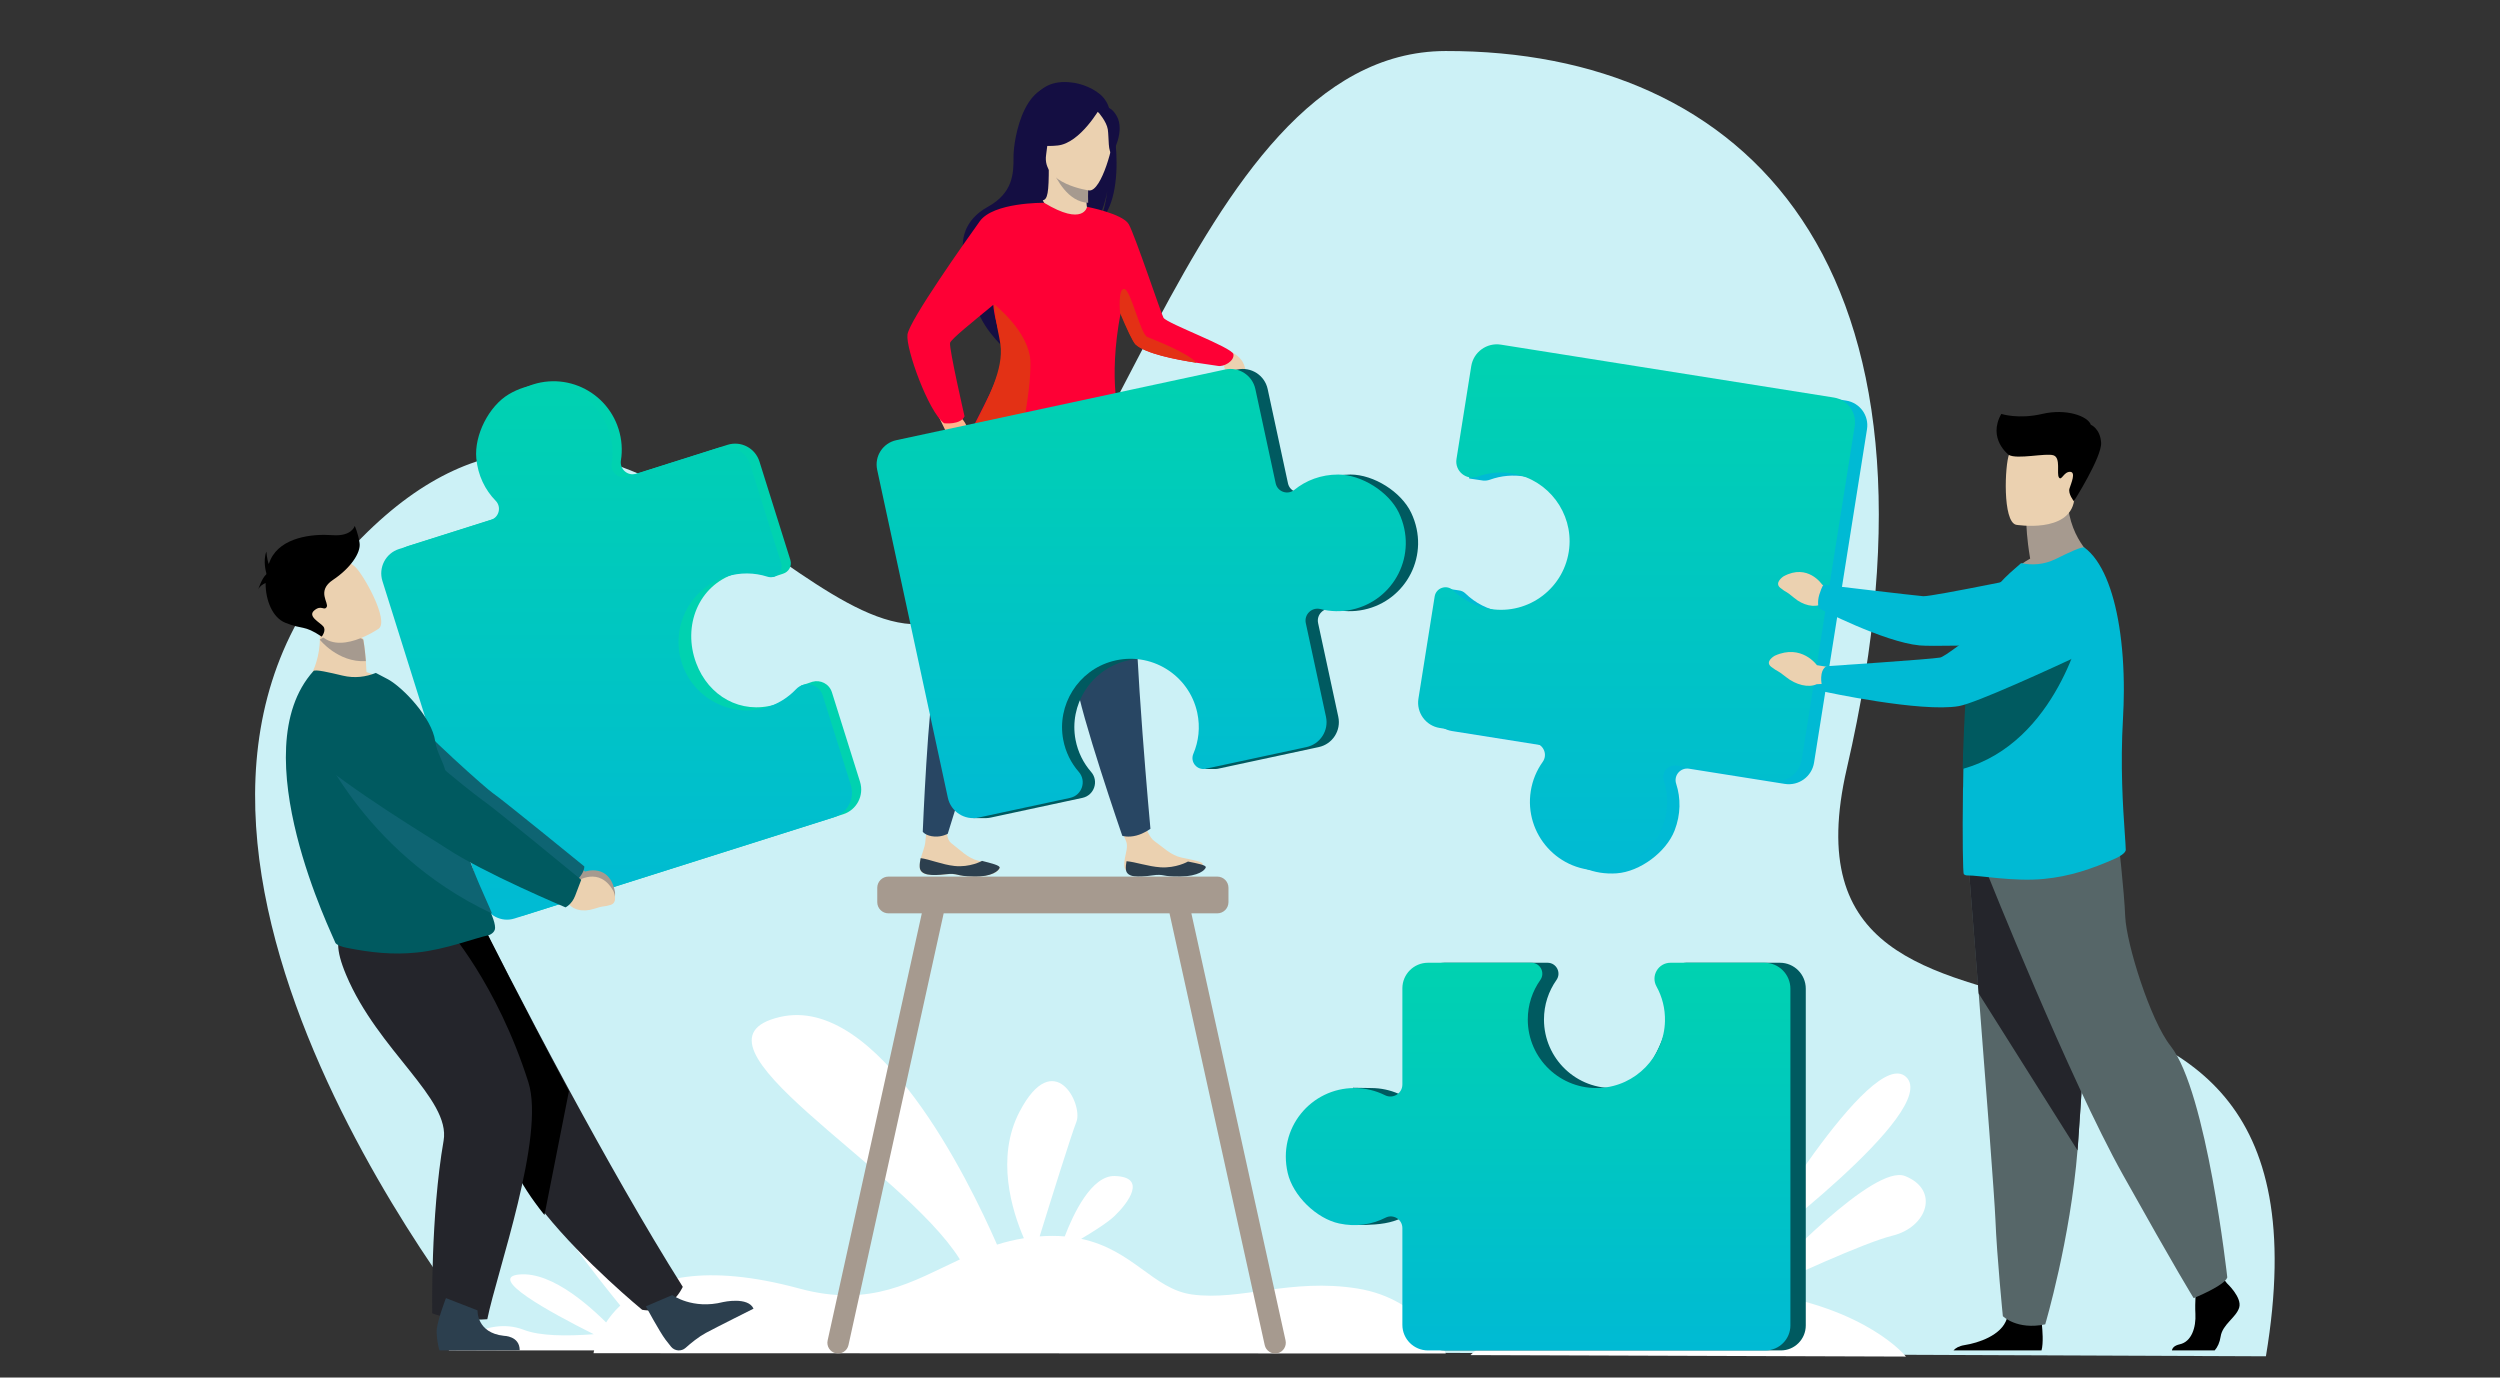 <svg xmlns="http://www.w3.org/2000/svg" xmlns:xlink="http://www.w3.org/1999/xlink" width="588px" height="324px" viewBox="0 0 588 324"><rect x="0" y="0" width="588" height="324" fill="#333333" stroke="none"/><title>i_Feg_kennenlernen</title><defs><linearGradient x1="50%" y1="0%" x2="50%" y2="100%" id="linearGradient-1"><stop stop-color="#00D2B0" offset="0%"></stop><stop stop-color="#00BAD4" offset="100%"></stop></linearGradient><linearGradient x1="50%" y1="0%" x2="50%" y2="100%" id="linearGradient-2"><stop stop-color="#00D2B0" offset="0%"></stop><stop stop-color="#00BAD4" offset="100%"></stop></linearGradient><linearGradient x1="50%" y1="0%" x2="50%" y2="100%" id="linearGradient-3"><stop stop-color="#00D2B0" offset="0%"></stop><stop stop-color="#00BAD4" offset="100%"></stop></linearGradient><linearGradient x1="50%" y1="0%" x2="50%" y2="100%" id="linearGradient-4"><stop stop-color="#00D2B0" offset="0%"></stop><stop stop-color="#00BAD4" offset="100%"></stop></linearGradient></defs><g id="i_Feg_kennenlernen" stroke="none" stroke-width="1" fill="none" fill-rule="evenodd"><g id="Group-230" transform="translate(60, 12)" fill="#CCF1F6"><path d="M19.545,120.462 C79.253,51.303 126.445,141.087 159.082,134.473 C200.392,126.099 218.258,0.12 280.015,0 C350.282,-0.136 401.857,49.794 374.382,168.703 C354.121,256.407 493.396,184.586 472.943,307 L55.984,305.296 C55.984,305.296 -40.164,189.624 19.545,120.462 Z" id="Fill-229"></path></g><path d="M319.308,303.066 C303.602,300.533 291.745,306.045 280.344,304.459 C271.253,303.197 266.514,293.98 254.297,291.37 C257.203,289.65 260.589,287.503 262.207,285.941 C265.351,282.908 269.867,276.84 262.207,276.599 C256.695,276.428 252.403,285.628 250.428,290.803 C248.619,290.651 246.66,290.637 244.528,290.795 C247.05,282.651 251.967,266.888 253.17,263.86 C254.807,259.739 247.931,246 239.827,261.419 C234.144,272.234 238.003,284.732 240.816,291.231 C238.595,291.589 236.501,292.108 234.499,292.734 C227.802,277.425 206.499,233.781 183.406,239.204 C158.23,245.118 212.167,274.459 225.77,296.214 C214.658,301.373 204.893,307.644 188.015,303.066 C143.159,290.897 139.601,318.275 139.601,318.275 L340.052,318.342 C340.052,318.342 335.01,305.598 319.308,303.066" id="Fill-231" fill="#FFFFFF"></path><path d="M448.351,253.337 C440.226,245.455 410.97,295.185 410.97,295.185 C410.97,295.185 456.479,261.219 448.351,253.337" id="Fill-269" fill="#FFFFFF"></path><path d="M448.074,276.608 C440.819,273.712 417.628,298.104 412.405,303.736 C408.409,303.208 404.025,302.864 399.222,302.779 C362.497,302.123 345.842,318.719 345.842,318.719 L448.279,319.066 C448.279,319.066 439.207,307.571 413.463,303.883 C419.753,300.917 438.357,292.285 445.123,290.626 C453.321,288.615 456.272,279.878 448.074,276.608" id="Fill-270" fill="#FFFFFF"></path><path d="M176.434,317.619 C176.434,317.619 171.501,310.331 163.777,310.916 C161.427,311.095 157.613,311.667 153.183,312.277 C149.84,300.624 140.63,272.924 128.207,271.364 C115.519,269.773 140.347,300.579 150.501,312.639 C148.65,312.881 146.727,313.12 144.785,313.331 C139.41,307.595 130.042,299.099 122.22,299.751 C114.379,300.406 129.06,308.508 139.657,313.807 C133.154,314.294 126.99,314.238 123.222,312.785 C113.996,309.218 105.516,317.619 105.516,317.619 L176.434,317.619" id="Fill-291" fill="#FFFFFF"></path><path d="M202.276,183.873 L195.671,162.839 C195.03,160.797 192.925,159.829 191.087,160.35 L191.082,160.35 C190.984,160.38 190.888,160.412 190.792,160.449 L188.475,161.225 C188.475,161.225 184.85,164.975 182.247,165.732 C174.247,168.055 166.654,163.775 163.735,155.942 C160.488,147.23 164.255,137.662 172.975,134.901 C175.959,133.957 181.831,135.716 181.831,135.716 L184.189,134.93 C185.469,134.54 186.348,133.153 185.891,131.696 L178.621,108.548 C177.627,105.383 174.267,103.626 171.116,104.623 L149.65,111.422 C147.663,112.052 145.713,110.363 146.041,108.296 C146.42,105.909 146.267,103.396 145.493,100.934 C142.451,91.246 131.136,86.483 121.83,92.016 C117.145,94.802 113.692,101.645 114.199,107.088 C114.574,111.109 116.271,114.525 118.753,117.059 C120.171,118.508 119.553,120.954 117.623,121.564 L96.023,128.405 C92.874,129.402 91.126,132.776 92.119,135.938 L115.843,211.479 C116.813,214.57 120.095,216.286 123.172,215.31 L198.316,191.513 C201.511,190.502 203.284,187.08 202.276,183.873" id="Fill-284" fill="#00D2B0"></path><path d="M112.028,107.811 C112.403,111.831 114.1,115.248 116.582,117.782 C118,119.231 117.382,121.677 115.452,122.289 L93.853,129.128 C90.703,130.127 88.955,133.498 89.948,136.661 L113.672,212.203 C114.642,215.293 117.924,217.01 121.001,216.034 L196.145,192.236 C199.34,191.226 201.113,187.804 200.105,184.596 L193.5,163.562 C192.646,160.841 189.195,160.031 187.237,162.097 C185.345,164.092 182.914,165.632 180.076,166.455 C172.076,168.781 163.535,164.482 160.616,156.649 C157.37,147.937 162.084,138.385 170.805,135.624 C174.085,134.587 177.45,134.661 180.496,135.637 C182.475,136.273 184.345,134.41 183.72,132.418 L176.45,109.27 C175.456,106.105 172.096,104.349 168.945,105.349 L147.479,112.147 C145.492,112.775 143.542,111.086 143.87,109.019 C144.249,106.632 144.095,104.122 143.322,101.657 C140.28,91.969 128.965,87.208 119.66,92.739 C114.974,95.524 111.521,102.368 112.028,107.811" id="Fill-285" fill="url(#linearGradient-1)"></path><path d="M135.532,203.282 L137.625,204.992 C137.625,204.992 143.349,202.928 144.641,209.767 C144.641,209.767 144.985,212.681 143.149,212.689 C141.313,212.695 142.07,212.37 139.47,212.447 C136.869,212.524 134.714,211.144 134.333,209.022 L133.089,207.224 L135.532,203.282" id="Fill-274" fill="#A69A8F"></path><path d="M135.877,206.826 C137.564,205.072 137.428,203.776 137.428,203.776 C137.428,203.776 117.9,187.843 115.92,186.544 C114.57,185.662 100.189,172.955 93.466,165.209 C90.132,161.367 86.001,162.858 81.275,164.21 L77.384,165.324 C72.684,166.665 71.462,173.216 75.318,176.399 C86.177,185.361 104.242,195.444 107.621,197.561 C116.012,202.821 132.437,209.071 132.437,209.071 C132.437,209.071 134.429,208.333 135.877,206.826" id="Fill-275" fill="#0E6472"></path><path d="M160.587,302.665 C160.587,302.665 157.701,309.278 151.037,308.062 C151.037,308.062 137.44,296.903 128.114,285.308 C125.085,281.544 122.506,277.732 120.99,274.244 C114.805,260.013 98.112,238.786 87.499,228.028 L114.053,218.479 C114.053,218.479 122.558,235.484 133.875,256.374 C142.031,271.422 151.644,288.489 160.587,302.665" id="Fill-277" fill="#24252B"></path><path d="M133.812,256.641 L128.059,285.778 C125.034,281.987 122.458,278.149 120.945,274.637 C114.768,260.305 98.098,238.928 87.499,228.095 L114.017,218.479 C114.017,218.479 122.511,235.604 133.812,256.641" id="Fill-278" fill="#000000"></path><path d="M105.104,218.206 C105.104,218.206 116.828,231.17 124.27,254.526 C128.319,267.234 116.849,299.182 114.612,310.281 C114.612,310.281 106.918,310.94 101.656,308.893 C101.656,308.893 101.256,285.964 104.333,268.294 C106.056,258.404 88.897,247.143 81.399,229.275 C76.298,217.117 82.504,217.325 90.129,217.031 L105.104,218.206" id="Fill-280" fill="#24252B"></path><path d="M91.841,160.997 C85.191,164.779 71.578,161.291 71.578,161.291 C71.578,161.291 77.106,154.921 74.594,144.666 L79.815,147.336 L85.424,150.208 C85.424,150.208 85.786,152.02 86.038,155.273 C86.102,156.109 86.16,157.046 86.199,158.068 C89.614,159.112 91.841,160.997 91.841,160.997" id="Fill-281" fill="#EBD1B0"></path><path d="M116.445,218.23 C116.445,219.388 115.111,219.942 114.827,219.998 C112.169,220.483 104.748,223.369 98.063,224.031 C92.434,224.62 87.207,224.06 81.466,222.908 C80.705,222.755 78.92,222.276 78.794,221.547 C78.635,220.751 56.646,176.73 73.74,157.82 C74.142,157.375 77.516,158.174 80.601,158.908 C83.451,159.583 86.065,159.205 88.399,158.27 L91.293,159.792 C94.847,161.772 101.571,168.805 102.358,174.327 C102.757,177.132 104.363,179.211 104.827,181.681 C105,182.594 105.176,183.487 105.356,184.355 C105.706,186.059 106.067,187.682 106.438,189.225 C107.443,193.4 108.504,196.995 109.547,200.098 C110.656,203.396 111.743,206.136 112.715,208.43 C113.975,211.404 115.04,213.627 115.706,215.329 C116.176,216.526 116.445,217.467 116.445,218.23" id="Fill-282" fill="#005A60"></path><path d="M115.721,214.86 C84.546,200.241 73.749,172.165 73.749,172.165 C73.749,172.165 99.078,181.466 105.326,183.888 C105.678,185.592 106.04,187.216 106.413,188.759 C107.423,192.933 108.488,196.528 109.535,199.63 C110.649,202.928 111.742,205.669 112.717,207.962 C113.983,210.936 115.053,213.159 115.721,214.86" id="Fill-283" fill="#0E6472"></path><path d="M133.025,206.345 L135.677,207.306 C135.677,207.306 140.988,203.594 144.294,209.629 C144.294,209.629 145.49,212.265 143.597,212.839 C141.704,213.412 142.392,212.873 139.731,213.747 C137.07,214.625 134.449,213.994 133.444,212.114 L131.641,210.807 L133.025,206.345" id="Fill-286" fill="#EBD1B0"></path><path d="M135.272,210.692 C136.257,208.099 136.707,206.926 136.707,206.926 C136.707,206.926 116.579,190.381 114.528,188.961 C113.13,187.995 99.218,177.507 92.434,169.332 C89.07,165.28 83.764,163.425 78.633,164.51 L74.408,165.403 C69.306,166.485 67.648,172.996 71.606,176.417 C82.753,186.055 101.552,197.23 105.058,199.557 C113.759,205.327 133.007,213.413 133.007,213.413 C133.007,213.413 134.499,212.726 135.272,210.692" id="Fill-287" fill="#005A60"></path><path d="M86.051,155.503 C79.474,155.871 75.197,150.429 75.197,150.429 C75.197,150.429 78.17,148.777 79.792,147.561 L85.433,150.435 C85.433,150.435 85.798,152.248 86.051,155.503" id="Fill-288" fill="#A69A8F"></path><path d="M89.096,147.844 C89.096,147.844 79.203,154.748 74.877,148.689 C70.55,142.63 66.359,139.442 72.493,134.777 C78.627,130.11 81.518,131.584 83.467,133.265 C85.417,134.946 91.558,145.89 89.096,147.844" id="Fill-289" fill="#EBD1B0"></path><path d="M84.573,127.711 C84.221,125.345 83.429,123.68 83.429,123.68 C83.429,123.68 82.813,126.222 78.148,125.87 C73.484,125.521 66.092,126.326 63.628,131.618 C63.471,131.954 63.331,132.301 63.207,132.656 C62.761,131.482 62.653,129.725 62.653,129.725 C61.767,132.002 62.653,134.851 62.653,134.851 L62.654,134.851 C62.641,134.934 62.629,135.019 62.617,135.102 C61.588,135.969 60.724,138.66 60.724,138.66 C61.034,137.91 61.792,137.42 62.467,137.118 C62.446,141.234 64.123,145.259 67.067,146.456 C71.372,148.209 71.338,146.872 75.667,149.732 C75.667,149.732 76.828,148.297 76.036,147.334 C75.244,146.371 72.252,144.968 73.924,143.568 C75.596,142.165 76.212,143.741 76.828,142.778 C77.444,141.815 74.365,139.012 78.324,136.382 C82.284,133.755 84.925,130.077 84.573,127.711" id="Fill-290" fill="#000000"></path><path d="M258.515,22.155 C256.985,21.171 255.102,20.977 253.778,20.989 C254.136,20.652 254.811,20.557 254.811,20.557 C253.998,20.392 252.131,21.12 252.131,21.12 C240.963,16.113 238.334,32.959 238.379,36.906 C238.422,40.852 238.227,45.383 232.368,48.625 C220.84,55.004 229.676,67.603 229.676,67.603 C227.601,73.617 235.284,80.985 235.284,80.985 C235.154,77.792 249.668,57.442 257.495,52.799 C259.475,50.149 260.37,45.336 260.438,44.957 C259.93,48.783 259.172,50.906 258.531,52.09 C265.243,46.449 262.571,24.762 258.515,22.155" id="Fill-238" fill="#140E42"></path><path d="M256.109,49.99 C256.148,50.008 252.409,51.885 249.595,51.141 C246.948,50.444 245.219,47.125 245.255,47.117 C246.376,46.902 246.7,45.413 246.676,39.013 L247.183,39.11 L255.396,40.683 L255.701,40.741 C255.701,40.741 255.507,43.333 255.501,45.776 C255.499,46.293 255.507,46.802 255.526,47.279 C255.582,48.697 255.745,49.825 256.109,49.99" id="Fill-239" fill="#EBD1B0"></path><path d="M255.91,46.161 C255.908,46.689 255.916,47.21 255.935,47.697 C251.192,47.507 248.457,42.106 247.425,39.737 L255.805,40.955 L256.109,41.014 C256.109,41.014 255.916,43.664 255.91,46.161" id="Fill-240" fill="#A69A8F"></path><path d="M244.882,38.29 C244.882,38.29 242.125,34.005 241.464,30.342 C240.991,27.726 242.346,18.03 252.251,19.427 C252.251,19.427 255.128,19.705 257.832,21.502 C259.982,22.931 263.086,26.015 259.616,34.476 L258.714,37.334 L244.882,38.29" id="Fill-241" fill="#140E42"></path><path d="M256.19,44.8 C256.19,44.8 245.018,43.331 246.045,36.424 C247.072,29.517 246.321,24.676 253.498,25.322 C260.675,25.968 261.665,28.807 261.887,31.195 C262.108,33.583 259.123,45.004 256.19,44.8" id="Fill-242" fill="#EBD1B0"></path><path d="M258.8,25.301 C258.8,25.301 254.109,33.67 248.76,34.221 C243.411,34.772 241.383,33.078 241.383,33.078 C241.383,33.078 245.802,30.554 247.438,25.254 C247.438,25.254 256.903,20.709 258.8,25.301" id="Fill-243" fill="#140E42"></path><path d="M258.28,26.341 C258.28,26.341 260.266,28.546 260.555,30.437 C260.844,32.327 260.554,36.084 261.622,36.119 C261.622,36.119 264.711,30.813 262.618,27.22 C260.398,23.41 258.28,26.341 258.28,26.341" id="Fill-244" fill="#140E42"></path><path d="M286.502,81.709 C286.502,81.709 291.312,82.518 292.572,85.733 C293.833,88.947 292.072,91.124 291.395,91.116 C290.718,91.108 289.42,90.594 288.812,88.928 C288.205,87.262 286.502,81.709 286.502,81.709" id="Fill-247" fill="#EBD1B0"></path><path d="M219.927,96.182 C219.927,96.182 225.114,96.174 226.98,99.457 C228.847,102.741 227.366,105.45 226.653,105.567 C225.94,105.685 224.491,105.362 223.571,103.653 C222.651,101.941 219.927,96.182 219.927,96.182" id="Fill-248" fill="#FFB48D"></path><path d="M286.438,86.059 C285.96,85.954 283.864,85.707 281.198,85.285 C276.29,84.509 269.446,83.142 267.15,81.007 C266.529,80.43 265.08,77.242 263.575,73.588 C262.052,81.679 261.968,87.882 262.371,92.606 L229.194,99.8 C232.039,94.005 236.442,86.821 235.616,81.007 C235.311,78.854 234.138,75.896 233.7,72.573 C233.663,72.288 233.632,72.002 233.607,71.712 C228.954,75.57 223.579,79.829 223.45,80.68 C223.236,82.106 226.858,97.907 226.858,97.907 C225.959,99.993 222.052,99.556 222.052,99.556 C218.39,96.921 213.006,81.996 213.438,78.69 C213.868,75.382 227.218,56.538 230.449,52.035 C233.641,47.585 245.293,47.696 245.574,47.698 L245.576,47.698 C245.578,47.698 245.578,47.698 245.58,47.698 C254.846,53.303 255.682,48.645 255.682,48.645 C255.682,48.645 264.042,50.246 265.479,52.733 C266.917,55.222 273.217,74.09 273.663,74.755 C274.596,76.144 289.827,81.703 290.1,83.314 C290.377,84.923 287.804,86.349 286.438,86.059" id="Fill-249" fill="#FE0035"></path><path d="M241.148,97.291 L229.334,99.8 C232.275,93.993 236.142,86.765 235.297,80.958 C234.981,78.791 234.272,76.227 233.93,72.874 C233.897,72.551 233.84,71.578 233.84,71.578 C233.84,71.578 242.206,78.103 242.353,85.167 C242.43,88.829 241.785,93.624 241.148,97.291" id="Fill-250" fill="#E33115"></path><path d="M281.437,85.327 C276.424,84.549 269.434,83.185 267.09,81.051 C266.454,80.471 264.974,77.283 263.437,73.624 C263.437,73.624 262.898,67.746 264.438,67.965 C265.977,68.185 268.243,78.611 269.859,79.269 C271.306,79.859 279.306,82.925 281.437,85.327" id="Fill-251" fill="#E33115"></path><path d="M264.443,203.805 C264.647,205.71 267.349,205.639 270.403,205.183 C273.456,204.728 272.667,205.529 276.961,205.447 C281.255,205.363 282.688,203.9 282.875,203.281 C283.042,202.733 280.959,202.343 278.73,201.879 C278.45,201.823 278.168,201.76 277.887,201.7 C275.372,201.151 273.659,199.344 271.471,197.789 C269.399,196.316 268.003,189.569 268.003,189.569 L261.898,189.533 C261.898,189.533 263.816,195.636 264.815,197.757 C265.403,199.006 264.777,200.609 264.58,201.81 C264.474,202.464 264.37,203.133 264.443,203.805" id="Fill-232" fill="#EBD1B0"></path><path d="M270.89,205.909 C274.002,205.456 273.197,206.252 277.573,206.171 C281.948,206.087 283.407,204.634 283.598,204.019 C283.769,203.474 281.647,203.087 279.375,202.626 L279.35,202.668 C279.35,202.668 276.584,204.228 272.971,203.993 C270.026,203.802 266.99,202.707 264.957,202.558 C264.85,203.207 264.743,203.872 264.818,204.54 C265.026,206.432 267.779,206.362 270.89,205.909" id="Fill-233" fill="#2C3F4E"></path><path d="M216.318,204.054 C216.453,205.972 219.208,206.007 222.335,205.663 C225.463,205.321 224.628,206.094 229.005,206.173 C233.381,206.253 234.896,204.837 235.111,204.223 C235.303,203.681 233.196,203.212 230.944,202.662 C230.66,202.593 230.376,202.522 230.092,202.45 C227.552,201.805 225.877,199.926 223.708,198.286 C221.654,196.73 223.344,190.276 223.344,190.276 L218.623,188.085 C218.623,188.085 217.974,194.735 217.624,198.1 C217.48,199.476 216.782,200.86 216.535,202.059 C216.402,202.712 216.27,203.379 216.318,204.054" id="Fill-234" fill="#EBD1B0"></path><path d="M222.335,205.635 C225.463,205.275 224.628,206.089 229.005,206.173 C233.381,206.257 234.896,204.764 235.111,204.117 C235.303,203.545 233.196,203.051 230.944,202.471 L230.917,202.513 C230.917,202.513 228.092,204.067 224.489,203.676 C221.553,203.358 218.56,202.072 216.535,201.835 C216.402,202.524 216.27,203.227 216.318,203.938 C216.453,205.961 219.208,205.997 222.335,205.635" id="Fill-235" fill="#2C3F4E"></path><path d="M226.755,106.982 C226.755,106.982 225.459,113.272 224.161,145.159 C224.161,145.159 221.755,151.064 220.009,158.283 C218.264,165.503 217.032,195.628 217.032,195.628 C217.032,195.628 217.728,196.633 219.841,196.759 C221.567,196.863 222.91,196.107 222.91,196.107 C222.91,196.107 235.045,156.651 240.952,141.332 C246.858,126.013 250.32,104.142 250.32,104.142 L226.755,106.982" id="Fill-236" fill="#284663"></path><path d="M241.636,109.895 C241.636,109.895 242.6,116.228 252.469,146.52 C252.469,146.52 252.25,152.881 253.112,160.241 C253.975,167.602 263.964,196.584 263.964,196.584 C263.964,196.584 265.291,197.04 267.281,196.52 C269.131,196.034 270.582,194.93 270.582,194.93 C270.582,194.93 266.753,153.508 267.005,137.126 C267.257,120.745 262.917,99.076 262.917,99.076 L241.636,109.895" id="Fill-237" fill="#284663"></path><path d="M331.921,120.626 C329.59,115.694 323.108,111.615 317.649,111.612 C313.615,111.612 310.059,112.985 307.306,115.225 C305.734,116.504 303.361,115.659 302.933,113.678 L298.155,91.504 C297.458,88.269 294.268,86.214 291.03,86.91 L213.699,103.531 C210.536,104.211 208.523,107.322 209.204,110.482 L225.83,187.628 C226.305,189.836 227.925,191.499 229.934,192.139 L228.919,192.427 L231.921,192.427 L231.946,192.422 C232.313,192.411 232.684,192.368 233.056,192.288 L234.74,191.926 L254.587,187.66 C257.372,187.063 258.503,183.698 256.631,181.552 C254.824,179.48 253.523,176.913 252.968,174.006 C251.407,165.813 256.479,157.695 264.54,155.514 C273.506,153.087 282.561,158.678 284.49,167.631 C285.216,170.999 284.827,174.348 283.57,177.294 C283.082,178.438 283.485,179.627 284.324,180.304 L283.166,180.869 L285.849,180.867 C286.049,180.872 286.257,180.853 286.468,180.808 L310.166,175.715 C313.404,175.02 315.465,171.831 314.768,168.597 L310.019,146.558 C309.578,144.518 311.442,142.732 313.465,143.252 C315.804,143.852 318.316,143.932 320.836,143.39 C330.754,141.26 336.55,130.419 331.921,120.626" id="Fill-245" fill="#005A60"></path><path d="M314.754,111.612 C310.723,111.612 307.167,112.985 304.414,115.225 C302.839,116.505 300.466,115.66 300.039,113.679 L295.26,91.504 C294.563,88.269 291.374,86.214 288.136,86.91 L210.805,103.531 C207.641,104.211 205.628,107.322 206.31,110.482 L222.935,187.629 C223.642,190.909 226.877,192.996 230.162,192.29 L251.692,187.661 C254.478,187.064 255.608,183.699 253.737,181.553 C251.929,179.481 250.628,176.914 250.074,174.007 C248.512,165.814 253.584,157.695 261.645,155.514 C270.612,153.088 279.667,158.679 281.596,167.632 C282.322,171 281.932,174.349 280.676,177.295 C279.859,179.209 281.537,181.246 283.573,180.809 L307.271,175.716 C310.512,175.021 312.57,171.832 311.873,168.598 L307.124,146.559 C306.686,144.519 308.547,142.733 310.571,143.252 C312.909,143.852 315.421,143.932 317.944,143.391 C327.859,141.261 333.655,130.42 329.026,120.627 C326.696,115.694 320.214,111.615 314.754,111.612" id="Fill-246" fill="url(#linearGradient-2)"></path><path d="M434.234,94.224 L355.913,81.785 C352.583,81.256 349.454,83.525 348.925,86.858 L345.459,108.691 C345.298,109.701 345.555,112.542 345.555,112.542 L348.377,112.964 C348.537,112.999 348.7,113.023 348.866,113.036 C349.379,113.076 349.911,113.015 350.443,112.823 C353.04,111.882 355.918,111.596 358.841,112.133 C367.088,113.643 372.855,121.338 371.976,129.673 C371,138.947 362.478,145.394 353.39,143.951 C349.97,143.408 346.974,141.828 344.67,139.583 C344.222,139.148 343.684,138.918 343.142,138.862 L340.186,138.418 L336.509,165.051 C335.988,168.336 338.228,171.42 341.512,171.941 L363.887,175.496 C365.955,175.824 366.954,178.216 365.736,179.921 C364.325,181.894 363.339,184.214 362.933,186.771 C361.337,196.828 369.394,206.185 380.249,205.408 C385.716,205.015 391.889,200.431 393.869,195.321 C395.331,191.547 395.334,187.72 394.233,184.331 C393.602,182.394 395.253,180.477 397.266,180.798 L419.779,184.374 C423.061,184.895 426.145,182.655 426.666,179.374 L439.118,100.956 C439.629,97.746 437.44,94.734 434.234,94.224" id="Fill-262" fill="#00BAD4"></path><path d="M390.974,194.595 C392.438,190.821 392.438,186.994 391.337,183.605 C390.709,181.668 392.36,179.754 394.373,180.072 L416.883,183.648 C420.167,184.169 423.251,181.932 423.772,178.648 L436.225,100.232 C436.732,97.025 434.546,94.01 431.34,93.502 L353.02,81.062 C349.688,80.532 346.562,82.804 346.033,86.134 L342.564,107.966 C342.118,110.791 344.859,113.071 347.55,112.098 C350.145,111.157 353.023,110.871 355.949,111.409 C364.193,112.921 369.959,120.616 369.083,128.951 C368.105,138.225 359.586,144.671 350.498,143.228 C347.077,142.683 344.082,141.104 341.776,138.859 C340.277,137.399 337.759,138.231 337.431,140.296 L333.615,164.325 C333.094,167.61 335.333,170.697 338.617,171.218 L360.991,174.77 C363.062,175.099 364.062,177.493 362.843,179.198 C361.432,181.168 360.446,183.49 360.04,186.048 C358.442,196.102 366.499,205.462 377.356,204.684 C382.821,204.291 388.993,199.708 390.974,194.595" id="Fill-264" fill="url(#linearGradient-3)"></path><path d="M302.364,315.284 L280.211,214.819 L286.309,214.819 C287.754,214.819 288.936,213.638 288.936,212.196 L288.936,208.802 C288.936,207.357 287.754,206.176 286.309,206.176 L208.96,206.176 C207.514,206.176 206.332,207.357 206.332,208.802 L206.332,212.196 C206.332,213.638 207.514,214.819 208.96,214.819 L216.81,214.819 L194.658,315.284 C194.36,316.635 195.219,317.984 196.568,318.283 C197.916,318.582 199.263,317.719 199.56,316.371 L221.951,214.819 L275.069,214.819 L297.46,316.371 C297.758,317.719 299.105,318.582 300.452,318.283 C301.8,317.984 302.661,316.635 302.364,315.284" id="Fill-268" fill="#A69A8F"></path><path d="M418.634,226.439 L396.606,226.439 C393.754,226.439 391.94,229.503 393.317,232.001 C394.649,234.417 389.967,255.337 380.097,255.884 C370.82,256.397 363.142,248.979 363.142,239.787 C363.142,236.328 364.229,233.125 366.08,230.498 C367.281,228.793 366.069,226.439 363.986,226.439 L339.738,226.439 C336.424,226.439 333.737,229.132 333.737,232.452 C333.737,232.452 331.54,258.535 329.67,257.598 C327.745,256.634 325.601,256.047 323.329,255.93 L323.332,255.93 L323.308,255.93 C323.039,255.916 322.765,255.908 322.49,255.908 C322.216,255.908 318.226,255.839 318.226,255.839 L317.619,288.071 L321.087,288.109 C324.381,288.01 327.242,287.7 329.788,286.4 C331.596,285.477 333.737,286.806 333.737,288.84 L333.737,311.608 C333.737,314.928 336.424,317.619 339.735,317.619 L418.858,317.619 C422.093,317.619 424.719,314.989 424.719,311.746 L424.719,232.535 C424.719,229.169 421.995,226.439 418.634,226.439" id="Fill-271" fill="#005A60"></path><path d="M314.969,287.763 C318.923,288.614 322.703,288.016 325.877,286.399 C327.691,285.475 329.839,286.804 329.839,288.838 L329.839,311.608 C329.839,314.925 332.534,317.619 335.857,317.619 L415.221,317.619 C418.467,317.619 421.101,314.987 421.101,311.744 L421.101,232.537 C421.101,229.169 418.368,226.439 414.997,226.439 L392.901,226.439 C390.043,226.439 388.221,229.503 389.602,232.004 C390.938,234.416 391.672,237.211 391.6,240.182 C391.4,248.549 384.71,255.446 376.343,255.884 C367.036,256.375 359.334,248.979 359.334,239.787 C359.334,236.327 360.424,233.125 362.281,230.498 C363.486,228.793 362.27,226.439 360.181,226.439 L335.86,226.439 C332.534,226.439 329.839,229.132 329.839,232.452 L329.839,255.08 C329.839,257.175 327.635,258.537 325.759,257.6 C323.593,256.516 321.146,255.908 318.56,255.908 C308.381,255.908 300.405,265.321 302.876,275.907 C304.121,281.239 309.613,286.61 314.969,287.763" id="Fill-272" fill="url(#linearGradient-4)"></path><path d="M526.664,307.522 C525.963,309.887 522.732,311.464 522.295,314.356 C522.082,315.769 521.56,316.865 520.894,317.619 L510.834,317.619 C510.935,317.063 511.377,316.464 512.685,316.178 C515.479,315.563 516.531,312.167 516.358,309.014 C516.286,307.691 516.318,306.184 516.385,304.877 C516.473,303.073 516.622,301.651 516.622,301.651 L522.559,300.251 L523.182,301.055 L523.782,301.828 C523.782,301.828 527.362,305.157 526.664,307.522" id="Fill-252" fill="#000000"></path><path d="M480.162,317.619 L459.455,317.619 C459.923,317.089 460.72,316.579 462.065,316.367 C465.252,315.872 470.771,314.092 472.001,310.174 C472.042,310.049 472.077,309.922 472.107,309.789 C473.083,305.603 480.195,311.071 480.195,311.071 C480.195,311.071 480.216,311.241 480.249,311.525 C480.374,312.703 480.65,315.901 480.162,317.619" id="Fill-253" fill="#000000"></path><path d="M463.073,204.395 C463.073,204.395 464.136,217.648 465.384,233.577 C467.079,255.218 469.119,281.797 469.321,286.831 C469.67,295.577 471.07,309.563 471.07,309.563 C471.07,309.563 474.389,312.885 481.035,311.485 C481.035,311.485 486.955,291.519 488.645,270.393 C488.672,270.049 488.698,269.699 488.722,269.35 C490.298,247.845 492.742,202.558 492.742,202.558 L463.073,204.395" id="Fill-254" fill="#566668"></path><path d="M463.073,204.401 C463.073,204.401 464.136,217.69 465.384,233.663 L488.645,270.581 C488.672,270.236 488.698,269.886 488.722,269.536 C490.298,247.971 492.742,202.558 492.742,202.558 L463.073,204.401" id="Fill-255" fill="#24252B"></path><path d="M467.415,205.464 C467.415,205.464 486.668,253.677 499.328,276.336 C511.991,298.995 515.946,305.316 515.946,305.316 C515.946,305.316 523.2,302.418 523.859,300.444 C523.859,300.444 519.016,256.701 510.54,246.038 C505.748,240.013 500.122,221.93 499.856,215.608 C499.594,209.284 498.143,196.769 498.143,196.769 L467.415,205.464" id="Fill-256" fill="#566668"></path><path d="M477.493,131.387 C476.649,126.416 476.623,123.467 476.623,123.467 L486.259,115.72 C485.899,126.372 492.742,131.495 492.742,131.495 C492.742,131.495 479.903,137.799 472.48,135.464 C472.48,135.464 474.305,133.134 477.493,131.387" id="Fill-257" fill="#A69A8F"></path><path d="M474.193,123.429 C474.193,123.429 486.676,125.511 487.848,117.686 C489.019,109.863 491.42,104.86 483.5,103.2 C475.578,101.54 473.579,104.292 472.555,106.807 C471.532,109.325 470.974,122.686 474.193,123.429" id="Fill-258" fill="#EBD1B0"></path><path d="M431.232,139.165 L428.545,137.471 C428.545,137.471 425.197,132.428 419.478,135.561 C419.478,135.561 417.21,137.035 418.732,138.268 C420.251,139.501 419.843,138.804 421.95,140.592 C424.057,142.381 426.781,143.017 428.54,142.034 L430.794,141.814 L431.232,139.165" id="Fill-259" fill="#EBD1B0"></path><path d="M427.899,139.868 C428.58,137.71 428.905,137.519 428.905,137.519 C428.905,137.519 450.321,140.077 452.342,140.229 C454.36,140.382 482.4,134.535 482.4,134.535 L495.637,150.801 C495.637,150.801 456.604,152.291 451.494,151.805 C443.052,151.004 427.746,143.054 427.746,143.054 C427.746,143.054 427.365,141.563 427.899,139.868" id="Fill-260" fill="#00BAD4"></path><path d="M499.978,199.838 C500.016,200.666 498.299,201.577 497.555,201.909 C491.94,204.411 486.71,206.148 480.802,206.713 C473.796,207.428 465.512,205.861 462.674,205.898 C462.369,205.898 462.105,205.786 461.878,205.598 C461.687,205.448 461.536,196.939 461.687,186.211 C461.687,185.799 461.687,185.343 461.725,184.93 L461.725,184.78 C461.736,183.663 461.754,182.527 461.779,181.383 C461.849,178.248 461.967,175.028 462.105,171.829 C462.31,167.113 462.593,162.481 462.981,158.374 C463.391,154.087 463.908,150.371 464.566,147.737 C466.081,141.676 469.566,137.684 472.747,134.751 L475.359,132.454 C477.971,132.982 480.74,132.83 483.503,131.476 C486.495,130.008 489.754,128.425 490.282,128.803 C494.32,131.803 497.04,138.611 498.431,147.268 C499.18,151.925 499.547,157.117 499.528,162.537 C499.52,164.616 499.455,166.728 499.334,168.855 C498.66,180.287 499.35,190.198 499.746,195.958 C499.862,197.614 499.954,198.932 499.978,199.838" id="Fill-261" fill="#00BAD4"></path><path d="M489.848,146.837 C489.848,146.837 483.913,174.651 461.625,180.849 C461.694,177.745 461.81,174.556 461.945,171.388 C462.146,166.719 462.423,162.132 462.804,158.065 C463.203,157.858 463.575,157.699 463.919,157.585 C471.481,155.083 489.848,146.837 489.848,146.837" id="Fill-263" fill="#005A60"></path><path d="M430.509,156.959 L427.341,156.45 C427.341,156.45 423.734,151.368 417.443,154.218 C417.443,154.218 414.95,155.576 416.6,156.846 C418.249,158.117 417.808,157.416 420.093,159.255 C422.379,161.093 425.352,161.826 427.285,160.927 L429.755,160.804 L430.509,156.959" id="Fill-265" fill="#EBD1B0"></path><path d="M428.344,159.32 C428.448,156.94 429.718,156.685 429.718,156.685 C429.718,156.685 454.22,155.062 456.332,154.653 C458.448,154.242 477.962,138.058 477.962,138.058 C477.962,138.058 485.51,131.269 490.798,133.56 C495.394,135.551 496.83,139.479 497.063,143.09 C497.337,147.394 494.913,151.419 491.008,153.243 C482.244,157.34 464.715,165.384 460.724,166.077 C451.839,167.622 429.004,162.67 429.004,162.67 C429.004,162.67 428.263,161.193 428.344,159.32" id="Fill-266" fill="#00BAD4"></path><path d="M472.469,106.996 C472.469,106.996 467.398,103.221 470.706,97.35 C470.706,97.35 474.693,98.679 480.36,97.35 C486.027,96.022 491.098,97.905 491.761,99.898 C491.761,99.898 493.963,100.784 494.184,104.106 C494.405,107.427 487.774,117.891 487.774,117.891 C487.774,117.891 486.358,116.12 486.744,114.901 C487.129,113.685 488.342,110.972 486.854,110.972 C485.366,110.972 484.87,113.187 484.263,112.299 C483.657,111.413 484.76,107.706 482.996,107.096 C481.233,106.487 474.453,108.117 472.469,106.996" id="Fill-267" fill="#000000"></path><path d="M158.129,304.593 C158.129,304.593 162.859,308.083 170.106,306.239 C170.106,306.239 175.95,304.929 177.231,307.799 C177.231,307.799 168.27,312.283 166.002,313.509 C164.293,314.435 162.509,315.892 161.248,317.02 C160.25,317.912 158.696,317.791 157.845,316.763 C157.451,316.284 157,315.716 156.505,315.056 C155.123,313.212 151.903,307.255 151.903,307.255 L158.129,304.593" id="Fill-276" fill="#2C3F4E"></path><path d="M112.32,308.207 C112.32,308.207 112.029,313.482 118.516,314.183 C118.516,314.183 122.224,314.202 122.234,317.557 L103.379,317.619 C103.379,317.619 102.832,316.263 102.699,313.365 C102.597,311.138 104.889,305.316 104.889,305.316 L112.32,308.207" id="Fill-279" fill="#2C3F4E"></path></g></svg>
